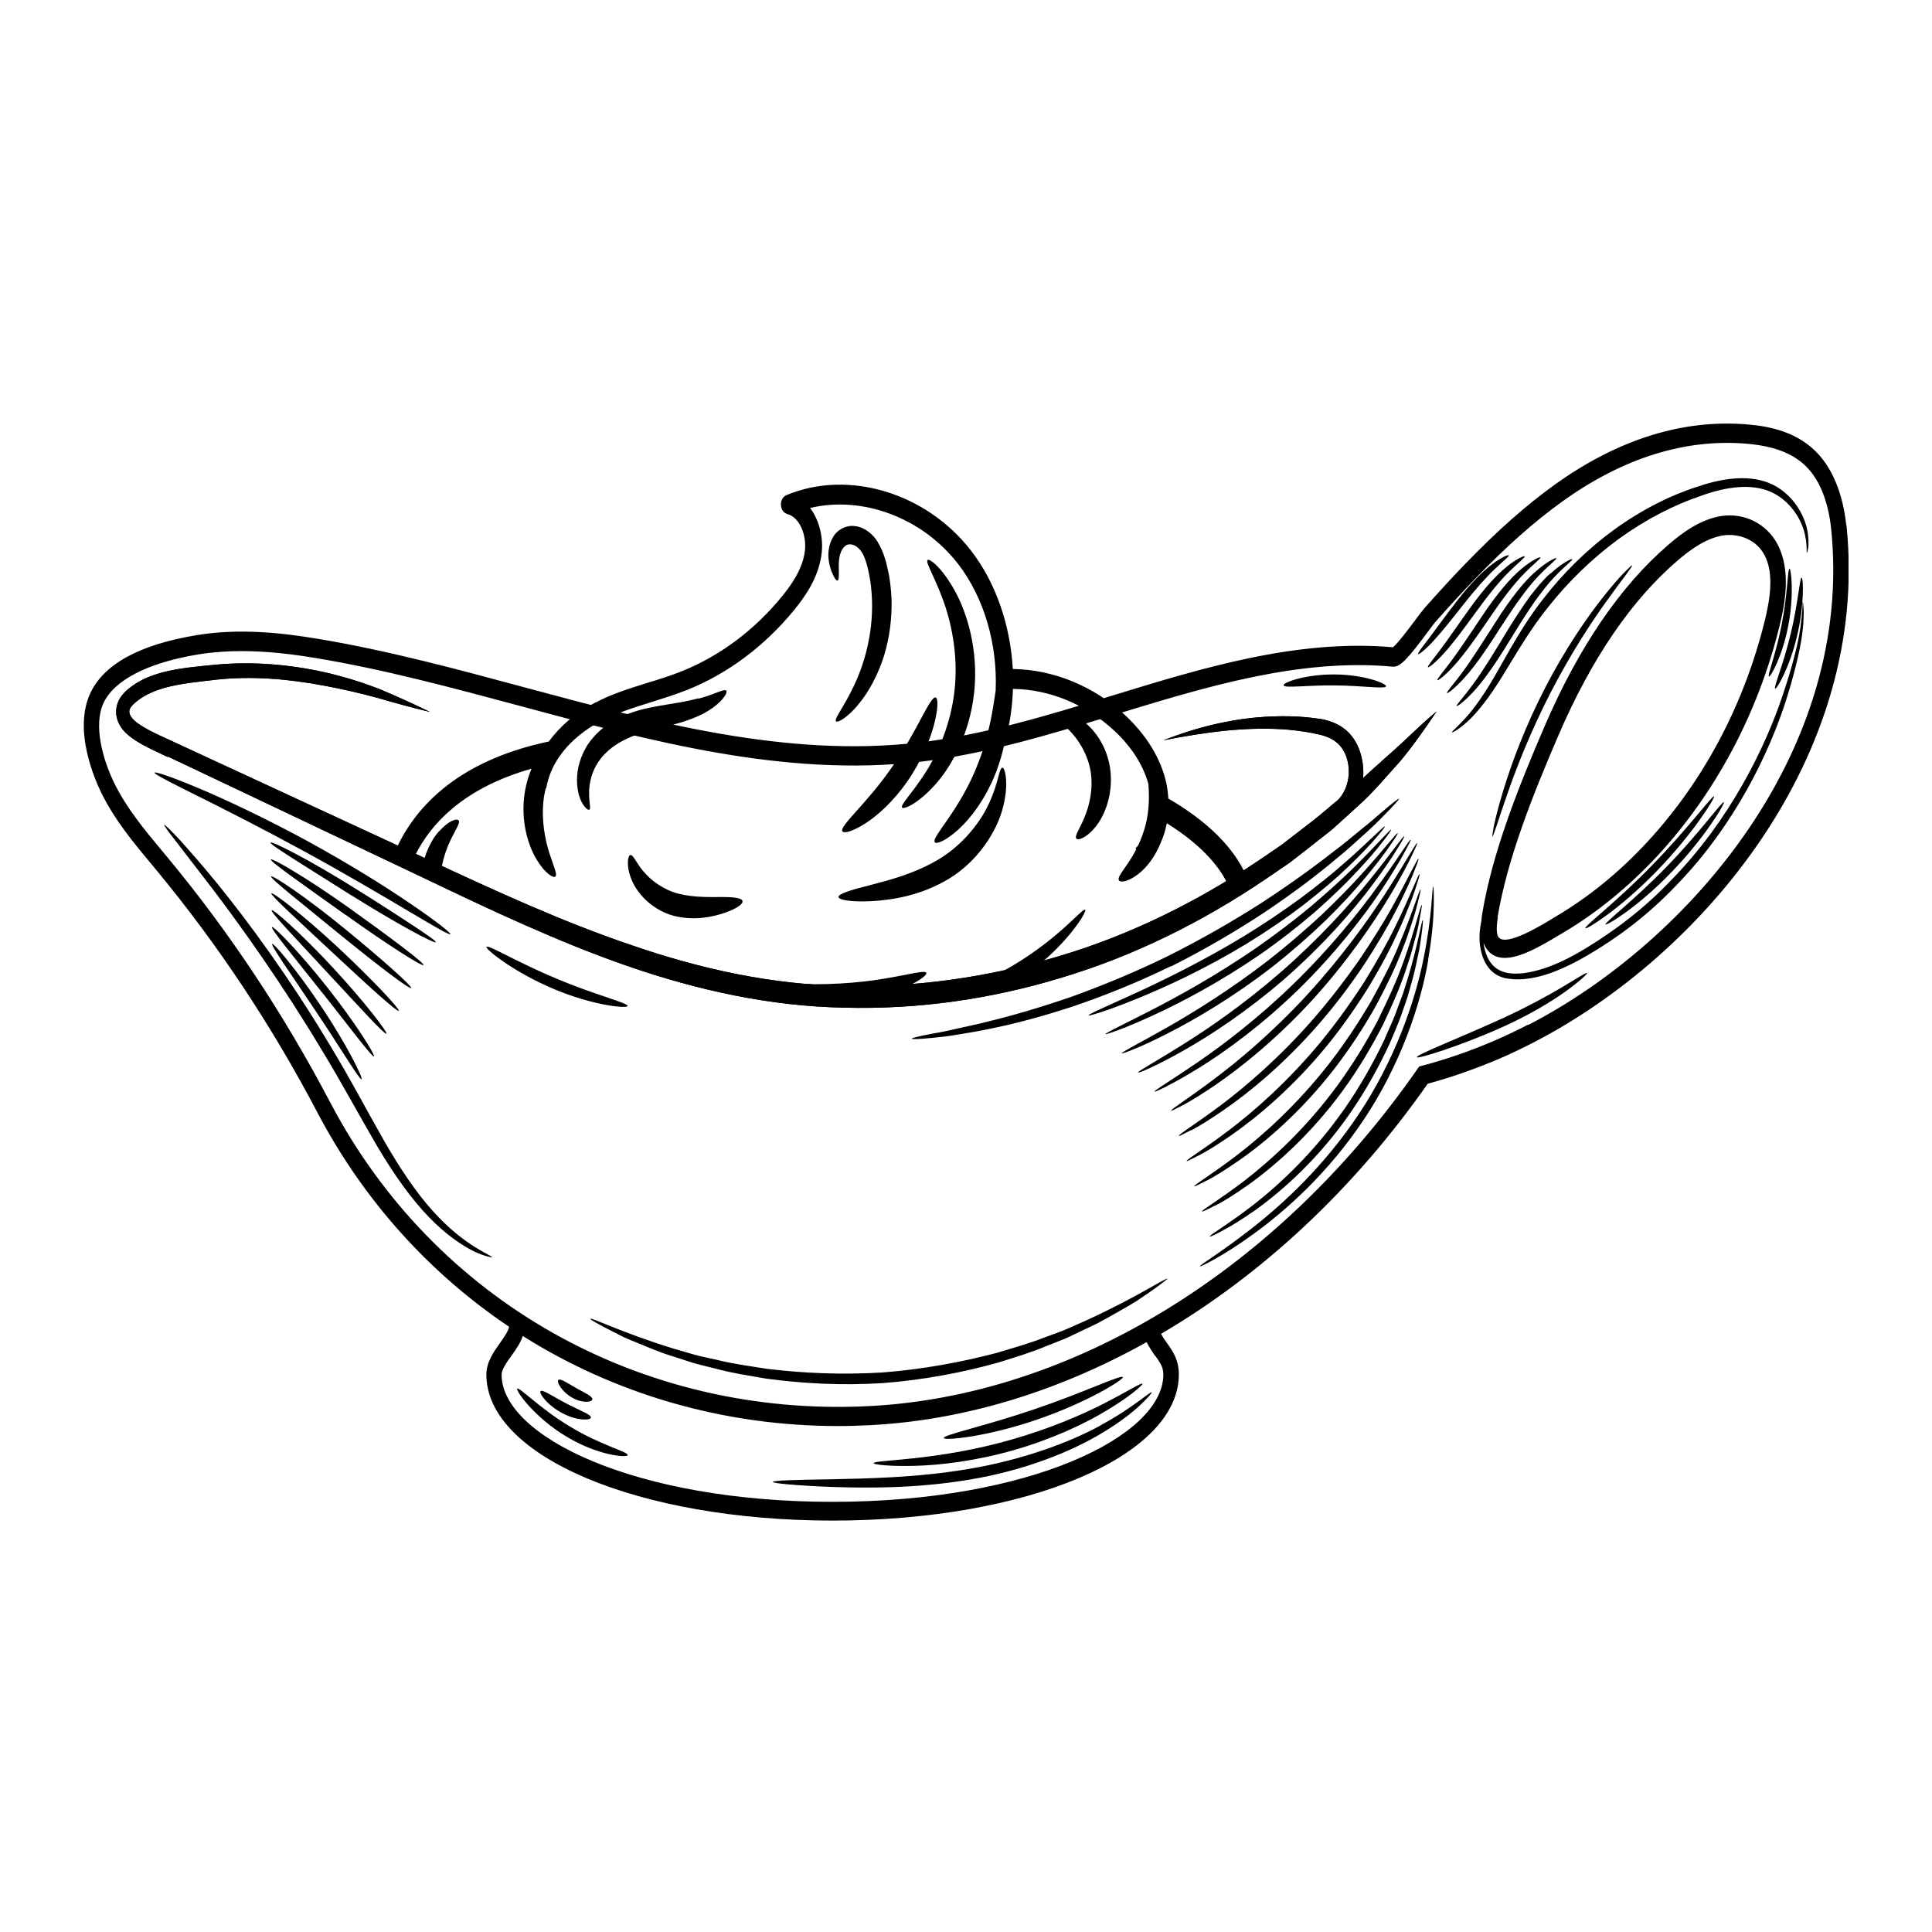<svg width="81" height="81" viewBox="0 0 81 81" fill="none" xmlns="http://www.w3.org/2000/svg">
<g clip-path="url(#clip0_216_117649)">
<path d="M77.409 22.041C77.319 21.186 77.053 19.983 76.295 19.107C75.419 18.099 74.175 17.876 73.321 17.799C70.59 17.556 67.853 18.404 65.178 20.323C63.973 21.192 62.775 22.249 61.412 23.661C60.892 24.196 60.36 24.78 59.727 25.489C59.659 25.566 59.534 25.733 59.382 25.934C59.144 26.254 58.596 26.991 58.398 27.137C54.388 26.783 50.424 27.999 46.596 29.174C43.949 29.988 41.212 30.822 38.487 31.135C32.951 31.775 27.375 30.266 21.974 28.813C19.136 28.048 16.195 27.255 13.283 26.776C11.897 26.546 10.071 26.324 8.239 26.63C5.847 27.026 4.348 27.846 3.783 29.07C3.07 30.614 3.964 32.658 4.252 33.249C4.812 34.382 5.587 35.314 6.333 36.211L6.604 36.537C9.132 39.597 11.394 42.997 13.317 46.661C15.268 50.367 18.039 53.405 21.341 55.623C21.33 55.783 21.121 56.082 20.968 56.297C20.696 56.68 20.391 57.111 20.391 57.625C20.391 61.06 26.77 63.751 34.907 63.751C43.045 63.751 49.423 61.06 49.423 57.625C49.423 57.02 49.18 56.666 48.943 56.332C48.852 56.207 48.762 56.075 48.677 55.922C52.89 53.454 56.746 49.88 59.857 45.437C60.874 45.159 61.887 44.804 62.876 44.38C63.363 44.172 63.849 43.935 64.335 43.685C71.336 40.056 78.416 31.733 77.415 22.034L77.409 22.041ZM48.445 56.854C48.666 57.166 48.773 57.333 48.773 57.632C48.773 60.205 43.197 62.965 34.901 62.965C26.606 62.965 21.03 60.212 21.03 57.632C21.03 57.417 21.251 57.104 21.448 56.833C21.635 56.569 21.822 56.304 21.918 56.012C25.78 58.446 30.332 59.788 35.145 59.788C35.575 59.788 36.004 59.774 36.434 59.753C40.392 59.558 44.362 58.342 48.072 56.27C48.196 56.506 48.326 56.701 48.439 56.861L48.445 56.854ZM64.075 42.955C63.606 43.198 63.125 43.428 62.656 43.629C61.66 44.06 60.631 44.415 59.608 44.686L59.5 44.714L59.427 44.818C53.563 53.245 44.962 58.529 36.411 58.953C26.877 59.426 18.225 54.552 13.854 46.237C11.903 42.524 9.618 39.075 7.051 35.981L6.78 35.654C6.062 34.792 5.315 33.895 4.801 32.852C4.297 31.83 3.913 30.405 4.337 29.48C4.784 28.514 6.197 27.784 8.318 27.436C8.923 27.339 9.534 27.297 10.127 27.297C11.247 27.297 12.31 27.436 13.192 27.582C16.082 28.055 19.006 28.848 21.833 29.605C27.279 31.073 32.905 32.588 38.543 31.942C41.32 31.622 44.08 30.773 46.749 29.96C50.549 28.799 54.479 27.589 58.398 27.951C58.697 27.979 59.031 27.61 59.862 26.491C59.998 26.31 60.105 26.157 60.162 26.094C60.784 25.392 61.316 24.815 61.825 24.287C63.159 22.903 64.33 21.867 65.5 21.026C68.056 19.19 70.674 18.377 73.27 18.606C74.475 18.717 75.3 19.058 75.854 19.698C76.341 20.254 76.663 21.13 76.77 22.152C77.732 31.434 70.867 39.451 64.081 42.969L64.075 42.955ZM7.034 31.74C6.684 31.566 6.322 31.413 5.96 31.212C5.779 31.107 5.604 31.003 5.423 30.857C5.242 30.711 5.049 30.523 4.931 30.203C4.874 30.044 4.851 29.842 4.885 29.661C4.919 29.473 4.993 29.32 5.078 29.202C5.253 28.966 5.428 28.841 5.609 28.715C5.971 28.465 6.361 28.319 6.746 28.208C7.521 27.999 8.284 27.944 9.047 27.867C10.585 27.728 12.141 27.853 13.65 28.194C14.402 28.368 15.149 28.597 15.879 28.875C16.602 29.181 17.32 29.501 18.027 29.849C17.275 29.668 16.534 29.466 15.799 29.251C15.059 29.049 14.318 28.882 13.571 28.743C12.084 28.465 10.58 28.333 9.087 28.493C8.335 28.583 7.571 28.646 6.865 28.848C6.514 28.952 6.169 29.091 5.869 29.299C5.722 29.404 5.57 29.529 5.49 29.64C5.411 29.765 5.406 29.835 5.44 29.939C5.519 30.183 5.869 30.405 6.197 30.586C6.525 30.767 6.887 30.919 7.243 31.086L9.375 32.074L17.914 36.023C20.759 37.344 23.597 38.658 26.51 39.638C29.416 40.64 32.396 41.286 35.405 41.335C38.413 41.404 41.422 40.973 44.345 40.104C47.275 39.242 50.096 37.865 52.737 36.099L53.727 35.425L54.682 34.688C55.112 34.368 55.525 34.02 55.938 33.666C56.237 33.464 56.452 33.089 56.526 32.651C56.594 32.22 56.515 31.754 56.294 31.413C56.079 31.073 55.717 30.885 55.304 30.794C54.892 30.697 54.45 30.634 54.021 30.593C52.279 30.447 50.52 30.697 48.773 31.038C49.621 30.711 50.481 30.44 51.363 30.273C52.245 30.092 53.139 30.016 54.038 30.03C54.49 30.037 54.931 30.078 55.395 30.148C55.847 30.231 56.373 30.433 56.735 30.947C57.057 31.406 57.199 32.032 57.148 32.623L57.476 32.317L58.392 31.497C59.008 30.954 59.585 30.356 60.23 29.828C59.743 30.551 59.24 31.274 58.692 31.928C58.121 32.553 57.572 33.228 56.95 33.777L56.023 34.618C55.717 34.904 55.378 35.133 55.061 35.397L54.089 36.155L53.082 36.843C50.396 38.665 47.518 40.083 44.532 40.98C41.552 41.891 38.47 42.329 35.394 42.246C32.317 42.19 29.258 41.523 26.312 40.501C23.366 39.478 20.51 38.123 17.677 36.767L9.166 32.727L7.04 31.719L7.034 31.74ZM20.629 52.717C20.629 52.717 20.334 52.689 19.848 52.453C19.367 52.209 18.689 51.764 17.976 51.02C17.258 50.283 16.517 49.247 15.799 48.031C15.081 46.807 14.352 45.437 13.509 44.053C11.847 41.279 10.173 38.929 8.917 37.274C8.284 36.454 7.769 35.786 7.419 35.328C7.062 34.869 6.87 34.611 6.887 34.584C6.904 34.563 7.13 34.778 7.521 35.196C7.905 35.62 8.454 36.239 9.11 37.045C10.416 38.651 12.135 40.987 13.809 43.782C14.657 45.173 15.381 46.563 16.076 47.78C16.772 48.997 17.468 50.026 18.146 50.77C19.503 52.286 20.657 52.633 20.623 52.71L20.629 52.717ZM8.301 33.381C7.164 32.811 6.457 32.456 6.48 32.394C6.497 32.338 7.232 32.581 8.397 33.075C9.562 33.569 11.151 34.319 12.87 35.251C14.589 36.19 16.105 37.135 17.185 37.872C18.265 38.602 18.904 39.11 18.881 39.166C18.853 39.221 18.169 38.818 17.066 38.164C15.963 37.511 14.431 36.607 12.723 35.675C11.015 34.744 9.449 33.951 8.307 33.381H8.301ZM49.09 40.508C47.653 41.21 46.251 41.766 44.956 42.204C43.661 42.628 42.479 42.941 41.484 43.136C40.986 43.247 40.528 43.309 40.132 43.379C39.736 43.449 39.392 43.483 39.109 43.511C38.543 43.567 38.232 43.581 38.232 43.546C38.232 43.511 38.538 43.442 39.092 43.337C39.369 43.289 39.708 43.226 40.104 43.129C40.5 43.038 40.947 42.955 41.439 42.823C42.428 42.586 43.587 42.246 44.871 41.808C46.144 41.349 47.535 40.786 48.954 40.09C50.373 39.381 51.697 38.616 52.873 37.865C54.043 37.101 55.078 36.357 55.926 35.689C56.356 35.369 56.73 35.05 57.063 34.778C57.397 34.514 57.679 34.271 57.911 34.069C58.375 33.673 58.635 33.464 58.652 33.492C58.669 33.52 58.432 33.77 57.996 34.215C57.781 34.438 57.51 34.702 57.182 34.994C56.859 35.286 56.492 35.627 56.068 35.967C55.237 36.676 54.207 37.448 53.031 38.241C51.849 39.02 50.52 39.805 49.09 40.521V40.508ZM75.769 22.215C75.832 22.52 75.826 22.771 75.815 22.931C75.792 23.091 75.769 23.174 75.758 23.167C75.719 23.167 75.792 22.82 75.634 22.263C75.487 21.728 75.034 20.977 74.243 20.622C73.44 20.268 72.388 20.393 71.291 20.796C70.183 21.172 69.006 21.77 67.864 22.597C66.727 23.431 65.732 24.412 64.929 25.427C64.115 26.428 63.527 27.485 62.989 28.347C62.458 29.216 61.949 29.863 61.547 30.231C61.146 30.6 60.886 30.725 60.874 30.704C60.858 30.669 61.089 30.495 61.451 30.092C61.813 29.696 62.277 29.042 62.775 28.159C63.278 27.283 63.86 26.178 64.68 25.135C65.489 24.078 66.501 23.063 67.672 22.208C68.842 21.359 70.058 20.755 71.2 20.393C72.326 20.011 73.462 19.892 74.333 20.323C75.204 20.761 75.651 21.617 75.769 22.215ZM53.817 28.729C53.795 28.611 54.75 28.264 55.966 28.277C57.182 28.284 58.132 28.653 58.109 28.771C58.087 28.903 57.137 28.743 55.966 28.736C54.795 28.723 53.84 28.861 53.823 28.736L53.817 28.729ZM60.077 26.894C59.727 27.269 59.478 27.457 59.455 27.422C59.427 27.381 59.63 27.13 59.941 26.72C60.252 26.31 60.671 25.719 61.163 25.093C61.655 24.467 62.158 23.953 62.56 23.654C62.961 23.355 63.244 23.244 63.255 23.285C63.272 23.334 63.029 23.515 62.673 23.855C62.311 24.196 61.847 24.718 61.361 25.336C60.874 25.955 60.428 26.518 60.077 26.894ZM63.17 23.758C63.6 23.41 63.906 23.292 63.922 23.327C63.945 23.376 63.674 23.57 63.289 23.953C62.899 24.328 62.413 24.926 61.904 25.628C61.395 26.331 60.92 26.97 60.541 27.387C60.162 27.805 59.891 28.006 59.868 27.971C59.84 27.93 60.066 27.666 60.405 27.214C60.744 26.762 61.185 26.108 61.7 25.399C62.215 24.69 62.741 24.099 63.176 23.758H63.17ZM63.781 23.855C64.245 23.466 64.573 23.334 64.584 23.369C64.607 23.417 64.313 23.626 63.9 24.05C63.481 24.467 62.972 25.135 62.441 25.921C61.909 26.706 61.406 27.415 60.993 27.874C60.58 28.333 60.286 28.549 60.264 28.514C60.236 28.472 60.49 28.194 60.852 27.7C61.219 27.214 61.689 26.491 62.226 25.698C62.763 24.905 63.317 24.238 63.781 23.855ZM64.392 23.953C64.884 23.522 65.24 23.369 65.251 23.404C65.274 23.452 64.952 23.675 64.511 24.14C64.064 24.599 63.532 25.343 62.972 26.212C62.418 27.082 61.892 27.867 61.446 28.361C61.005 28.861 60.682 29.091 60.665 29.056C60.637 29.015 60.914 28.723 61.31 28.187C61.706 27.659 62.198 26.866 62.758 25.997C63.317 25.121 63.894 24.377 64.392 23.953ZM65.003 24.05C65.523 23.57 65.907 23.41 65.919 23.445C65.941 23.494 65.596 23.73 65.127 24.238C64.889 24.488 64.635 24.822 64.358 25.197C64.087 25.587 63.804 26.025 63.515 26.497C62.938 27.45 62.384 28.305 61.909 28.848C61.44 29.39 61.089 29.633 61.072 29.599C61.044 29.557 61.349 29.251 61.768 28.674C62.192 28.104 62.707 27.248 63.289 26.289C63.583 25.816 63.877 25.371 64.16 24.982C64.454 24.606 64.731 24.273 64.997 24.043L65.003 24.05ZM62.565 35.07C62.565 35.07 62.577 34.876 62.65 34.542C62.724 34.208 62.848 33.728 63.023 33.151C63.374 31.99 63.956 30.433 64.782 28.834C65.608 27.235 66.507 25.921 67.208 25.037C67.559 24.593 67.853 24.252 68.073 24.029C68.288 23.807 68.412 23.689 68.424 23.709C68.452 23.751 68.011 24.287 67.355 25.204C66.693 26.122 65.834 27.443 65.019 29.021C64.205 30.6 63.6 32.122 63.21 33.249C62.814 34.375 62.611 35.091 62.565 35.077V35.07ZM75.577 25.246C75.577 25.246 75.577 25.635 75.481 26.317C75.385 26.998 75.136 27.965 74.752 29.112C73.994 31.399 72.49 34.41 70.12 36.843C68.955 38.081 67.689 39.027 66.496 39.75C65.896 40.118 65.308 40.41 64.743 40.598C64.177 40.779 63.617 40.883 63.148 40.779C62.91 40.723 62.701 40.605 62.548 40.424C62.396 40.243 62.3 40.014 62.243 39.791C62.22 39.701 62.209 39.618 62.198 39.527C62.254 39.687 62.339 39.819 62.447 39.923C62.622 40.09 62.842 40.16 63.091 40.16C63.719 40.16 64.533 39.708 65.336 39.221L65.54 39.103C66.959 38.262 68.282 37.177 69.487 35.884C71.936 33.235 73.711 29.898 74.616 26.212C74.848 25.267 75.091 23.883 74.52 22.812C74.062 21.957 73.151 21.498 72.19 21.631C71.302 21.763 70.533 22.333 69.962 22.826C67.943 24.558 66.196 27.116 64.765 30.433C63.657 33.005 62.571 35.738 62.147 38.283C62.13 38.394 62.113 38.505 62.107 38.609C62.039 38.943 61.983 39.367 62.085 39.84C62.141 40.09 62.237 40.355 62.413 40.577C62.588 40.8 62.831 40.946 63.097 41.008C64.16 41.224 65.382 40.744 66.597 40.028C67.819 39.312 69.108 38.359 70.296 37.101C72.71 34.618 74.209 31.538 74.933 29.195C75.294 28.02 75.521 27.033 75.588 26.331C75.623 25.976 75.623 25.705 75.617 25.517C75.606 25.329 75.588 25.239 75.583 25.239L75.577 25.246ZM62.786 38.456C63.193 36.016 64.256 33.339 65.342 30.822C66.722 27.617 68.401 25.156 70.335 23.501C70.844 23.063 71.523 22.555 72.269 22.444C72.348 22.43 72.427 22.43 72.512 22.43C73.049 22.43 73.66 22.674 73.977 23.271C74.401 24.064 74.186 25.211 73.994 26.004C73.123 29.543 71.421 32.755 69.057 35.307C67.898 36.558 66.62 37.601 65.257 38.408L65.053 38.533C64.544 38.839 63.199 39.652 62.848 39.319C62.741 39.214 62.724 38.908 62.797 38.47L62.786 38.456ZM67.395 38.345C66.846 38.748 66.484 38.957 66.467 38.915C66.422 38.825 67.773 37.817 69.255 36.287C70.748 34.764 71.8 33.325 71.862 33.388C71.89 33.416 71.658 33.819 71.234 34.41C70.81 35.001 70.183 35.78 69.43 36.551C68.678 37.323 67.943 37.942 67.395 38.345ZM67.31 38.762C67.27 38.672 68.514 37.747 69.883 36.329C71.257 34.917 72.213 33.569 72.275 33.631C72.331 33.68 71.455 35.154 70.058 36.586C68.667 38.032 67.338 38.832 67.304 38.755L67.31 38.762ZM75.023 23.842C75.091 23.828 75.227 24.912 74.978 26.212C74.735 27.513 74.22 28.41 74.163 28.361C74.09 28.312 74.475 27.381 74.706 26.136C74.95 24.898 74.944 23.849 75.023 23.849V23.842ZM75.074 26.581C75.385 25.302 75.453 24.217 75.532 24.217C75.606 24.217 75.656 25.35 75.34 26.671C75.029 27.999 74.48 28.917 74.424 28.869C74.35 28.82 74.774 27.853 75.074 26.574V26.581ZM66.535 40.8C66.552 40.834 66.207 41.161 65.602 41.592C64.997 42.023 64.115 42.545 63.114 43.004C62.113 43.462 61.185 43.803 60.513 44.033C59.84 44.255 59.416 44.366 59.404 44.325C59.376 44.22 61.027 43.588 63.018 42.684C64.007 42.225 64.889 41.752 65.511 41.377C66.134 41.008 66.518 40.751 66.541 40.793L66.535 40.8ZM59.879 40.25C59.563 42.121 58.709 44.645 57.193 46.918C55.678 49.192 53.896 50.763 52.562 51.729C51.895 52.216 51.329 52.564 50.933 52.786C50.537 53.009 50.311 53.113 50.306 53.092C50.294 53.071 50.503 52.925 50.882 52.668C51.261 52.411 51.804 52.028 52.454 51.521C53.749 50.513 55.485 48.934 56.973 46.703C58.46 44.471 59.319 42.023 59.681 40.195C60.06 38.359 60.032 37.17 60.089 37.17C60.105 37.17 60.122 37.462 60.111 37.998C60.1 38.533 60.038 39.305 59.874 40.243L59.879 40.25ZM45.646 42.566C45.635 42.517 46.381 42.197 47.569 41.655C48.762 41.105 50.396 40.313 52.132 39.263C52.997 38.734 53.806 38.185 54.53 37.657C55.248 37.121 55.881 36.614 56.396 36.155C57.431 35.251 58.024 34.611 58.058 34.653C58.07 34.674 57.934 34.848 57.674 35.147C57.414 35.453 57.023 35.863 56.515 36.35C56.011 36.836 55.384 37.365 54.665 37.928C53.947 38.477 53.133 39.033 52.262 39.569C50.509 40.633 48.852 41.391 47.636 41.884C47.031 42.127 46.534 42.315 46.189 42.426C45.844 42.538 45.651 42.593 45.646 42.572V42.566ZM46.336 43.365C46.324 43.316 47.054 42.976 48.219 42.378C49.384 41.78 50.978 40.904 52.658 39.75C53.495 39.166 54.27 38.575 54.965 37.998C55.649 37.413 56.254 36.871 56.746 36.385C57.73 35.418 58.296 34.744 58.324 34.785C58.335 34.799 58.211 34.987 57.962 35.3C57.719 35.62 57.346 36.058 56.865 36.565C56.39 37.08 55.791 37.65 55.106 38.255C54.417 38.846 53.636 39.458 52.794 40.042C51.097 41.203 49.48 42.051 48.292 42.593C47.699 42.864 47.212 43.066 46.873 43.191C46.534 43.316 46.341 43.379 46.336 43.351V43.365ZM47.026 44.165C47.009 44.116 47.733 43.755 48.875 43.108C50.017 42.461 51.572 41.502 53.19 40.25C53.998 39.618 54.745 38.971 55.406 38.359C56.062 37.733 56.639 37.149 57.103 36.628C58.036 35.599 58.567 34.89 58.601 34.931C58.618 34.945 58.494 35.14 58.268 35.467C58.041 35.8 57.691 36.259 57.238 36.802C56.786 37.351 56.221 37.956 55.565 38.602C54.903 39.235 54.157 39.896 53.342 40.535C51.708 41.801 50.124 42.732 48.96 43.323C48.377 43.622 47.897 43.845 47.563 43.977C47.229 44.116 47.043 44.179 47.031 44.158L47.026 44.165ZM48.242 44.763C47.908 44.916 47.727 44.985 47.715 44.964C47.699 44.916 48.411 44.533 49.531 43.831C50.65 43.136 52.166 42.093 53.721 40.737C55.282 39.374 56.571 37.956 57.453 36.857C58.335 35.766 58.833 35.029 58.873 35.063C58.89 35.077 58.776 35.279 58.562 35.62C58.352 35.967 58.024 36.447 57.595 37.024C57.17 37.601 56.633 38.248 56.011 38.936C55.384 39.618 54.665 40.327 53.885 41.015C52.307 42.385 50.764 43.4 49.616 44.047C49.044 44.373 48.569 44.61 48.242 44.763ZM48.926 45.541C48.598 45.701 48.417 45.785 48.405 45.764C48.389 45.715 49.09 45.305 50.187 44.554C51.284 43.803 52.76 42.684 54.258 41.224C55.757 39.764 56.978 38.248 57.809 37.094C58.641 35.94 59.105 35.175 59.144 35.203C59.161 35.216 59.059 35.418 58.861 35.78C58.669 36.141 58.358 36.642 57.962 37.247C57.165 38.45 55.949 40.007 54.434 41.488C52.918 42.962 51.408 44.067 50.283 44.763C49.717 45.11 49.254 45.374 48.926 45.534V45.541ZM49.616 46.32C49.293 46.494 49.107 46.584 49.101 46.563C49.078 46.515 49.78 46.084 50.854 45.277C51.928 44.478 53.365 43.268 54.801 41.71C56.237 40.146 57.391 38.547 58.166 37.33C58.946 36.12 59.376 35.314 59.416 35.349C59.432 35.362 59.336 35.571 59.155 35.947C58.974 36.322 58.692 36.85 58.319 37.476C57.572 38.734 56.43 40.382 54.982 41.968C53.529 43.546 52.059 44.735 50.95 45.493C50.396 45.868 49.938 46.153 49.61 46.327L49.616 46.32ZM49.944 47.377C49.616 47.551 49.435 47.641 49.423 47.62C49.401 47.565 50.108 47.141 51.188 46.334C52.268 45.52 53.698 44.29 55.106 42.67C55.808 41.856 56.435 41.036 56.978 40.257C57.51 39.471 57.974 38.734 58.33 38.095C59.048 36.816 59.427 35.974 59.472 36.002C59.489 36.016 59.41 36.231 59.252 36.628C59.172 36.822 59.071 37.059 58.941 37.33C58.81 37.601 58.675 37.907 58.494 38.234C58.154 38.901 57.708 39.652 57.176 40.466C56.639 41.265 56.011 42.107 55.299 42.927C53.874 44.568 52.404 45.785 51.289 46.55C50.735 46.932 50.272 47.217 49.944 47.391V47.377ZM50.272 48.434C49.944 48.608 49.757 48.698 49.751 48.677C49.729 48.621 50.447 48.204 51.527 47.384C52.607 46.563 54.043 45.305 55.423 43.622C56.107 42.781 56.712 41.926 57.233 41.112C57.736 40.285 58.172 39.52 58.494 38.853C59.15 37.518 59.472 36.621 59.517 36.649C59.534 36.656 59.466 36.885 59.331 37.295C59.263 37.504 59.178 37.747 59.059 38.025C58.946 38.303 58.822 38.63 58.658 38.971C58.352 39.666 57.934 40.459 57.431 41.3C56.916 42.135 56.311 43.011 55.615 43.866C54.219 45.569 52.743 46.814 51.623 47.593C51.063 47.982 50.599 48.267 50.266 48.441L50.272 48.434ZM50.599 49.491C50.266 49.664 50.079 49.755 50.074 49.734C50.051 49.678 50.775 49.261 51.866 48.427C52.952 47.593 54.394 46.306 55.745 44.568C56.418 43.699 57.001 42.802 57.493 41.961C57.968 41.099 58.375 40.306 58.658 39.597C59.252 38.199 59.512 37.267 59.557 37.288C59.574 37.295 59.523 37.532 59.41 37.956C59.359 38.171 59.285 38.429 59.184 38.721C59.088 39.013 58.98 39.353 58.833 39.708C58.567 40.438 58.172 41.258 57.702 42.141C57.216 43.011 56.628 43.921 55.943 44.811C54.575 46.577 53.088 47.857 51.962 48.642C51.397 49.032 50.933 49.324 50.594 49.498L50.599 49.491ZM50.928 50.547C50.594 50.728 50.402 50.812 50.396 50.791C50.373 50.735 51.108 50.318 52.206 49.477C53.297 48.628 54.75 47.314 56.074 45.507C56.73 44.603 57.295 43.678 57.759 42.795C58.2 41.898 58.579 41.071 58.833 40.341C59.359 38.888 59.557 37.921 59.608 37.942C59.625 37.942 59.585 38.192 59.5 38.63C59.461 38.853 59.404 39.117 59.314 39.416C59.235 39.722 59.144 40.069 59.014 40.438C58.782 41.196 58.42 42.044 57.979 42.969C57.516 43.873 56.956 44.825 56.283 45.743C54.937 47.579 53.444 48.886 52.313 49.692C51.742 50.089 51.273 50.388 50.933 50.554L50.928 50.547ZM51.255 51.597C50.916 51.778 50.724 51.868 50.718 51.841C50.696 51.785 51.442 51.368 52.55 50.513C53.653 49.651 55.112 48.302 56.407 46.431C57.052 45.5 57.589 44.533 58.03 43.615C58.228 43.143 58.443 42.712 58.59 42.273C58.669 42.058 58.748 41.849 58.822 41.655C58.884 41.453 58.946 41.252 59.008 41.064C59.466 39.555 59.602 38.561 59.653 38.575C59.67 38.575 59.647 38.825 59.585 39.277C59.557 39.499 59.517 39.778 59.444 40.09C59.376 40.403 59.308 40.765 59.195 41.147C59.138 41.342 59.082 41.544 59.025 41.752C58.958 41.961 58.884 42.169 58.805 42.392C58.663 42.837 58.454 43.289 58.256 43.768C57.821 44.707 57.278 45.694 56.622 46.647C55.304 48.552 53.8 49.894 52.658 50.714C52.081 51.118 51.606 51.416 51.261 51.59L51.255 51.597ZM48.948 53.614C48.948 53.614 48.66 53.864 48.106 54.239C47.964 54.337 47.812 54.441 47.642 54.552C47.472 54.663 47.28 54.768 47.077 54.886C46.664 55.115 46.206 55.401 45.669 55.644C45.403 55.769 45.126 55.901 44.837 56.04C44.549 56.179 44.238 56.283 43.916 56.416C43.282 56.687 42.587 56.895 41.857 57.125C40.387 57.535 38.747 57.855 37.011 57.987C35.275 58.098 33.612 58.001 32.119 57.799C31.373 57.667 30.66 57.563 30.01 57.382C29.682 57.299 29.365 57.229 29.06 57.139C28.76 57.041 28.472 56.951 28.195 56.861C27.641 56.694 27.16 56.478 26.73 56.304C26.515 56.214 26.317 56.138 26.137 56.054C25.956 55.964 25.791 55.88 25.645 55.804C25.056 55.505 24.74 55.324 24.751 55.296C24.779 55.213 26.074 55.88 28.263 56.548C28.534 56.624 28.823 56.708 29.122 56.798C29.422 56.882 29.739 56.937 30.067 57.014C30.717 57.18 31.418 57.271 32.159 57.389C33.641 57.57 35.28 57.646 36.994 57.542C38.707 57.41 40.33 57.104 41.784 56.721C42.507 56.506 43.197 56.311 43.825 56.061C44.142 55.943 44.453 55.839 44.741 55.713C45.029 55.588 45.307 55.463 45.572 55.345C47.687 54.378 48.914 53.537 48.948 53.614ZM23.213 41.46C21.55 40.765 20.352 39.798 20.397 39.701C20.448 39.583 21.703 40.355 23.332 41.029C24.955 41.717 26.329 42.044 26.312 42.176C26.3 42.294 24.87 42.162 23.207 41.46H23.213ZM14.753 37.553C13.803 36.955 12.949 36.419 12.327 36.023C11.711 35.627 11.326 35.376 11.343 35.328C11.377 35.237 12.977 36.051 14.878 37.24C15.828 37.831 16.681 38.38 17.298 38.79C17.914 39.193 18.288 39.458 18.27 39.499C18.237 39.59 16.648 38.734 14.748 37.546L14.753 37.553ZM14.499 38.366C12.746 37.114 11.321 36.12 11.355 36.037C11.389 35.947 12.881 36.816 14.64 38.067C15.517 38.693 16.303 39.27 16.868 39.701C17.434 40.132 17.773 40.417 17.756 40.459C17.716 40.542 16.252 39.611 14.499 38.359V38.366ZM14.25 39.179C12.644 37.865 11.326 36.83 11.366 36.746C11.405 36.663 12.791 37.58 14.402 38.895C16.014 40.209 17.281 41.349 17.236 41.418C17.19 41.502 15.856 40.487 14.25 39.179ZM14.001 39.993C12.536 38.623 11.338 37.532 11.377 37.455C11.417 37.379 12.695 38.345 14.171 39.722C15.641 41.092 16.766 42.308 16.721 42.378C16.67 42.454 15.471 41.363 14.001 39.993ZM16.201 43.337C16.144 43.407 15.081 42.232 13.752 40.806C12.429 39.374 11.338 38.241 11.389 38.164C11.434 38.088 12.61 39.117 13.939 40.549C15.268 41.981 16.257 43.275 16.201 43.337ZM13.509 41.62C12.327 40.125 11.349 38.943 11.4 38.867C11.451 38.797 12.52 39.875 13.707 41.377C14.9 42.878 15.737 44.234 15.681 44.29C15.618 44.352 14.691 43.108 13.509 41.613V41.62ZM13.481 42.218C14.533 43.782 15.228 45.201 15.16 45.249C15.092 45.305 14.306 43.984 13.266 42.434C12.225 40.876 11.349 39.638 11.411 39.576C11.462 39.513 12.435 40.647 13.481 42.218ZM26.317 61.005C26.317 61.123 25.09 61.039 23.756 60.233C22.416 59.44 21.613 58.3 21.686 58.223C21.76 58.126 22.642 59.065 23.92 59.822C25.192 60.594 26.334 60.865 26.317 61.005ZM22.659 58.328C22.727 58.23 23.168 58.543 23.733 58.835C24.299 59.134 24.785 59.301 24.774 59.433C24.768 59.551 24.208 59.579 23.586 59.252C22.964 58.932 22.591 58.418 22.659 58.328ZM23.405 57.862C23.479 57.771 23.778 57.98 24.146 58.189C24.514 58.397 24.841 58.536 24.836 58.661C24.836 58.786 24.429 58.849 23.993 58.599C23.558 58.355 23.332 57.945 23.405 57.862ZM46.16 59.746C47.518 59.016 48.247 58.307 48.287 58.376C48.298 58.397 48.134 58.599 47.8 58.912C47.467 59.225 46.952 59.628 46.273 60.038C44.928 60.865 42.926 61.658 40.653 62.033C38.379 62.416 36.304 62.388 34.811 62.339C33.318 62.277 32.396 62.187 32.402 62.131C32.402 62.068 33.324 62.041 34.817 62.02C36.304 61.985 38.362 61.964 40.602 61.589C42.841 61.213 44.815 60.49 46.16 59.753V59.746ZM36.626 61.345C36.626 61.199 39.261 61.262 42.4 60.358C43.966 59.913 45.34 59.329 46.313 58.828C47.286 58.328 47.868 57.952 47.897 58.015C47.919 58.063 47.382 58.543 46.421 59.12C45.465 59.704 44.074 60.351 42.485 60.803C40.896 61.255 39.42 61.429 38.351 61.456C37.282 61.484 36.626 61.401 36.626 61.345ZM39.567 60.288C39.55 60.156 41.275 59.795 43.339 59.093C45.408 58.397 47.031 57.611 47.077 57.737C47.116 57.841 45.538 58.821 43.44 59.531C41.343 60.247 39.578 60.407 39.567 60.288Z" fill="#000"/>
<path d="M35.048 42.134C35.874 42.044 36.615 41.891 37.209 41.689C38.283 41.335 38.877 40.904 38.837 40.792C38.792 40.66 38.142 40.855 37.084 41.029C36.027 41.209 34.562 41.328 32.934 41.23C31.305 41.133 29.823 40.897 28.743 40.758C28.251 40.688 27.844 40.646 27.544 40.632C27.827 40.744 28.11 40.855 28.393 40.959C30.57 41.766 32.803 42.106 35.048 42.134Z" fill="#000"/>
<path d="M39.335 41.836C39.511 41.808 39.691 41.787 39.867 41.759C40.726 41.627 41.586 41.467 42.434 41.273C42.519 41.217 42.604 41.161 42.689 41.106C43.718 40.41 44.447 39.666 44.9 39.11C45.352 38.547 45.539 38.185 45.499 38.144C45.403 38.032 44.442 39.319 42.406 40.515C41.552 41.015 40.517 41.481 39.33 41.836H39.335Z" fill="#000"/>
<path d="M45.188 30.092C44.656 29.8 44.283 29.87 44.266 29.988C44.238 30.127 44.526 30.294 44.865 30.655C45.205 31.01 45.601 31.601 45.725 32.338C45.844 33.075 45.669 33.798 45.465 34.271C45.267 34.751 45.052 35.035 45.12 35.147C45.171 35.251 45.544 35.154 45.94 34.653C46.33 34.173 46.703 33.235 46.534 32.157C46.353 31.086 45.702 30.37 45.188 30.092Z" fill="#000"/>
<path d="M29.275 29.279C28.924 29.376 28.506 29.453 28.014 29.529C27.527 29.612 26.967 29.696 26.379 29.911C25.791 30.127 25.237 30.474 24.841 30.954C24.434 31.427 24.225 32.039 24.197 32.533C24.163 33.033 24.276 33.443 24.411 33.673C24.547 33.902 24.672 33.979 24.711 33.944C24.813 33.867 24.587 33.381 24.773 32.651C24.864 32.289 25.05 31.914 25.373 31.594C25.689 31.267 26.131 31.01 26.634 30.822C27.143 30.634 27.669 30.53 28.161 30.398C28.653 30.273 29.105 30.113 29.473 29.925C30.213 29.543 30.53 29.049 30.451 28.959C30.372 28.855 29.976 29.112 29.28 29.293L29.275 29.279Z" fill="#000"/>
<path d="M26.973 36.531C26.668 36.169 26.549 35.828 26.43 35.849C26.329 35.849 26.227 36.294 26.493 36.913C26.747 37.518 27.397 38.178 28.268 38.401C29.122 38.609 29.869 38.443 30.366 38.276C30.869 38.102 31.152 37.914 31.13 37.782C31.113 37.65 30.779 37.608 30.281 37.608C29.784 37.608 29.111 37.636 28.449 37.469C27.799 37.302 27.273 36.899 26.979 36.531H26.973Z" fill="#000"/>
<path d="M18.406 34.848C18.101 35.188 17.784 35.786 17.677 36.523C17.909 36.69 18.18 36.801 18.463 36.899C18.485 36.252 18.678 35.668 18.87 35.265C19.09 34.792 19.3 34.514 19.232 34.403C19.175 34.298 18.819 34.389 18.412 34.855L18.406 34.848Z" fill="#000"/>
<path d="M17.27 36.148C17.875 34.751 19.238 33.089 22.286 32.227C22.139 32.575 22.026 32.978 21.975 33.416C21.85 34.522 22.161 35.495 22.512 36.058C22.862 36.635 23.213 36.83 23.287 36.746C23.377 36.649 23.202 36.301 23.026 35.745C22.851 35.189 22.693 34.396 22.789 33.541C22.806 33.367 22.846 33.207 22.879 33.047H22.902C23.179 31.427 24.61 30.531 25.209 30.225C25.877 29.884 26.578 29.662 27.324 29.432C27.827 29.272 28.342 29.112 28.845 28.911C30.53 28.229 32.069 27.075 33.296 25.573C33.771 24.989 34.331 24.197 34.449 23.188C34.523 22.549 34.353 21.805 33.963 21.297C36.146 20.776 38.645 21.687 40.161 23.633C41.275 25.073 41.823 27.033 41.744 28.952C41.637 29.662 41.484 30.802 41.009 31.998C40.268 33.951 39.052 35.078 39.188 35.307C39.245 35.411 39.652 35.258 40.178 34.779C40.704 34.306 41.331 33.472 41.755 32.387C41.914 31.97 42.032 31.56 42.117 31.163C42.327 30.426 42.445 29.654 42.468 28.883C43.995 28.897 45.544 29.536 46.732 30.649C47.241 31.122 47.874 31.886 48.145 32.86C48.185 33.333 48.191 33.944 48.032 34.577C47.953 34.89 47.84 35.182 47.721 35.439C47.682 35.481 47.648 35.53 47.608 35.571L47.636 35.606C47.529 35.815 47.416 36.009 47.309 36.162C47.054 36.545 46.85 36.781 46.907 36.899C46.952 37.011 47.275 36.983 47.699 36.663C48.038 36.413 48.423 35.947 48.671 35.314C48.785 35.064 48.864 34.793 48.92 34.515C50.232 35.335 51.12 36.246 51.521 37.178C51.765 37.025 52.013 36.886 52.268 36.76C51.753 35.557 50.645 34.445 48.982 33.479C48.971 33.263 48.943 33.041 48.898 32.825C48.671 31.81 48.078 30.837 47.19 30.002C45.872 28.765 44.153 28.069 42.462 28.048C42.361 26.227 41.761 24.44 40.704 23.077C38.826 20.658 35.575 19.677 32.979 20.755C32.826 20.817 32.73 20.984 32.742 21.172C32.747 21.36 32.86 21.513 33.019 21.555C33.544 21.701 33.816 22.458 33.748 23.077C33.658 23.849 33.188 24.509 32.787 25.003C31.639 26.408 30.203 27.485 28.625 28.125C28.144 28.32 27.641 28.48 27.154 28.625C26.419 28.855 25.656 29.091 24.938 29.467C24.135 29.877 23.485 30.44 23.009 31.087C19.023 31.928 17.292 34 16.546 35.738C16.8 35.766 17.055 35.905 17.292 36.155L17.27 36.148Z" fill="#000"/>
<path d="M36.813 22.743C36.604 22.388 36.236 22.103 35.874 22.062C35.513 21.992 35.1 22.201 34.93 22.514C34.749 22.812 34.721 23.118 34.732 23.369C34.749 23.612 34.806 23.8 34.857 23.946C34.97 24.231 35.066 24.356 35.117 24.342C35.173 24.321 35.173 24.148 35.168 23.862C35.156 23.591 35.168 23.174 35.383 22.938C35.484 22.826 35.597 22.799 35.756 22.84C35.92 22.896 36.061 23.014 36.18 23.237C36.293 23.452 36.378 23.758 36.44 24.099C36.513 24.433 36.542 24.794 36.559 25.156C36.61 26.637 36.197 27.944 35.778 28.799C35.365 29.668 34.97 30.127 35.049 30.238C35.105 30.328 35.66 30.044 36.259 29.174C36.553 28.743 36.853 28.166 37.068 27.478C37.282 26.783 37.401 25.969 37.379 25.114C37.356 24.69 37.316 24.266 37.22 23.876C37.141 23.487 37.022 23.091 36.802 22.736L36.813 22.743Z" fill="#000"/>
<path d="M42.021 32.192C41.891 32.192 41.863 32.797 41.506 33.59C41.167 34.382 40.443 35.355 39.408 35.995C38.357 36.635 37.254 36.906 36.457 37.115C35.654 37.316 35.145 37.476 35.156 37.608C35.167 37.733 35.688 37.824 36.536 37.782C37.373 37.733 38.594 37.566 39.804 36.83C41.026 36.079 41.806 34.834 42.055 33.833C42.315 32.818 42.123 32.171 42.027 32.185L42.021 32.192Z" fill="#000"/>
<path d="M40.845 29.015C41.026 27.248 40.545 25.677 40.013 24.738C39.482 23.779 38.956 23.397 38.888 23.48C38.798 23.577 39.148 24.113 39.499 25.051C39.855 25.983 40.183 27.381 40.025 28.896C39.866 30.412 39.273 31.684 38.735 32.491C38.198 33.311 37.752 33.735 37.819 33.854C37.87 33.951 38.458 33.721 39.171 32.936C39.878 32.171 40.664 30.767 40.845 29.001V29.015Z" fill="#000"/>
<path d="M35.32 34.848C35.371 34.959 35.744 34.862 36.27 34.528C36.796 34.194 37.463 33.59 38.04 32.762C38.617 31.928 38.984 31.052 39.16 30.384C39.335 29.717 39.335 29.279 39.228 29.244C38.996 29.168 38.459 30.662 37.395 32.164C36.349 33.687 35.201 34.611 35.314 34.855L35.32 34.848Z" fill="#000"/>
<path d="M7.034 31.74C6.684 31.566 6.322 31.413 5.96 31.212C5.779 31.107 5.604 31.003 5.423 30.857C5.242 30.711 5.05 30.523 4.931 30.203C4.874 30.044 4.852 29.842 4.886 29.661C4.92 29.474 4.993 29.32 5.078 29.202C5.253 28.966 5.428 28.841 5.609 28.716C5.971 28.465 6.362 28.319 6.746 28.208C7.521 28 8.284 27.944 9.048 27.867C10.586 27.728 12.141 27.854 13.651 28.194C14.403 28.368 15.149 28.597 15.879 28.875C16.602 29.181 17.321 29.501 18.028 29.849C17.276 29.668 16.535 29.466 15.8 29.251C15.059 29.049 14.318 28.883 13.572 28.743C12.084 28.465 10.58 28.333 9.087 28.493C8.335 28.584 7.572 28.646 6.865 28.848C6.514 28.952 6.169 29.091 5.87 29.3C5.723 29.404 5.57 29.529 5.491 29.64C5.411 29.765 5.406 29.835 5.44 29.939C5.519 30.183 5.87 30.405 6.198 30.586C6.525 30.767 6.887 30.92 7.244 31.087L9.376 32.074L17.915 36.023C20.759 37.344 23.598 38.658 26.51 39.639C29.416 40.64 32.397 41.286 35.405 41.335C38.413 41.404 41.422 40.974 44.346 40.104C47.275 39.242 50.096 37.866 52.737 36.099L53.727 35.425L54.683 34.688C55.112 34.368 55.525 34.021 55.938 33.666C56.238 33.464 56.453 33.089 56.526 32.651C56.594 32.22 56.515 31.754 56.294 31.413C56.079 31.073 55.718 30.885 55.305 30.794C54.892 30.697 54.451 30.635 54.021 30.593C52.279 30.447 50.521 30.697 48.773 31.038C49.621 30.711 50.481 30.44 51.363 30.273C52.245 30.092 53.139 30.016 54.038 30.03C54.49 30.037 54.931 30.078 55.395 30.148C55.847 30.231 56.373 30.433 56.735 30.948C57.058 31.406 57.199 32.032 57.148 32.623L57.476 32.317L58.392 31.497C59.009 30.954 59.585 30.357 60.23 29.828C59.744 30.551 59.24 31.274 58.692 31.928C58.121 32.554 57.572 33.228 56.95 33.777L56.023 34.619C55.718 34.904 55.378 35.133 55.062 35.397L54.089 36.155L53.082 36.843C50.396 38.665 47.518 40.084 44.532 40.98C41.552 41.891 38.47 42.329 35.394 42.246C32.318 42.19 29.258 41.523 26.312 40.501C23.366 39.479 20.51 38.123 17.677 36.767L9.166 32.727L7.04 31.719L7.034 31.74Z" fill="#000"/>
</g>
<defs>
<clipPath id="clip0_216_117649">
<rect width="74" height="46" fill="white" transform="translate(3.5 17.758)"/>
</clipPath>
</defs>
</svg>
